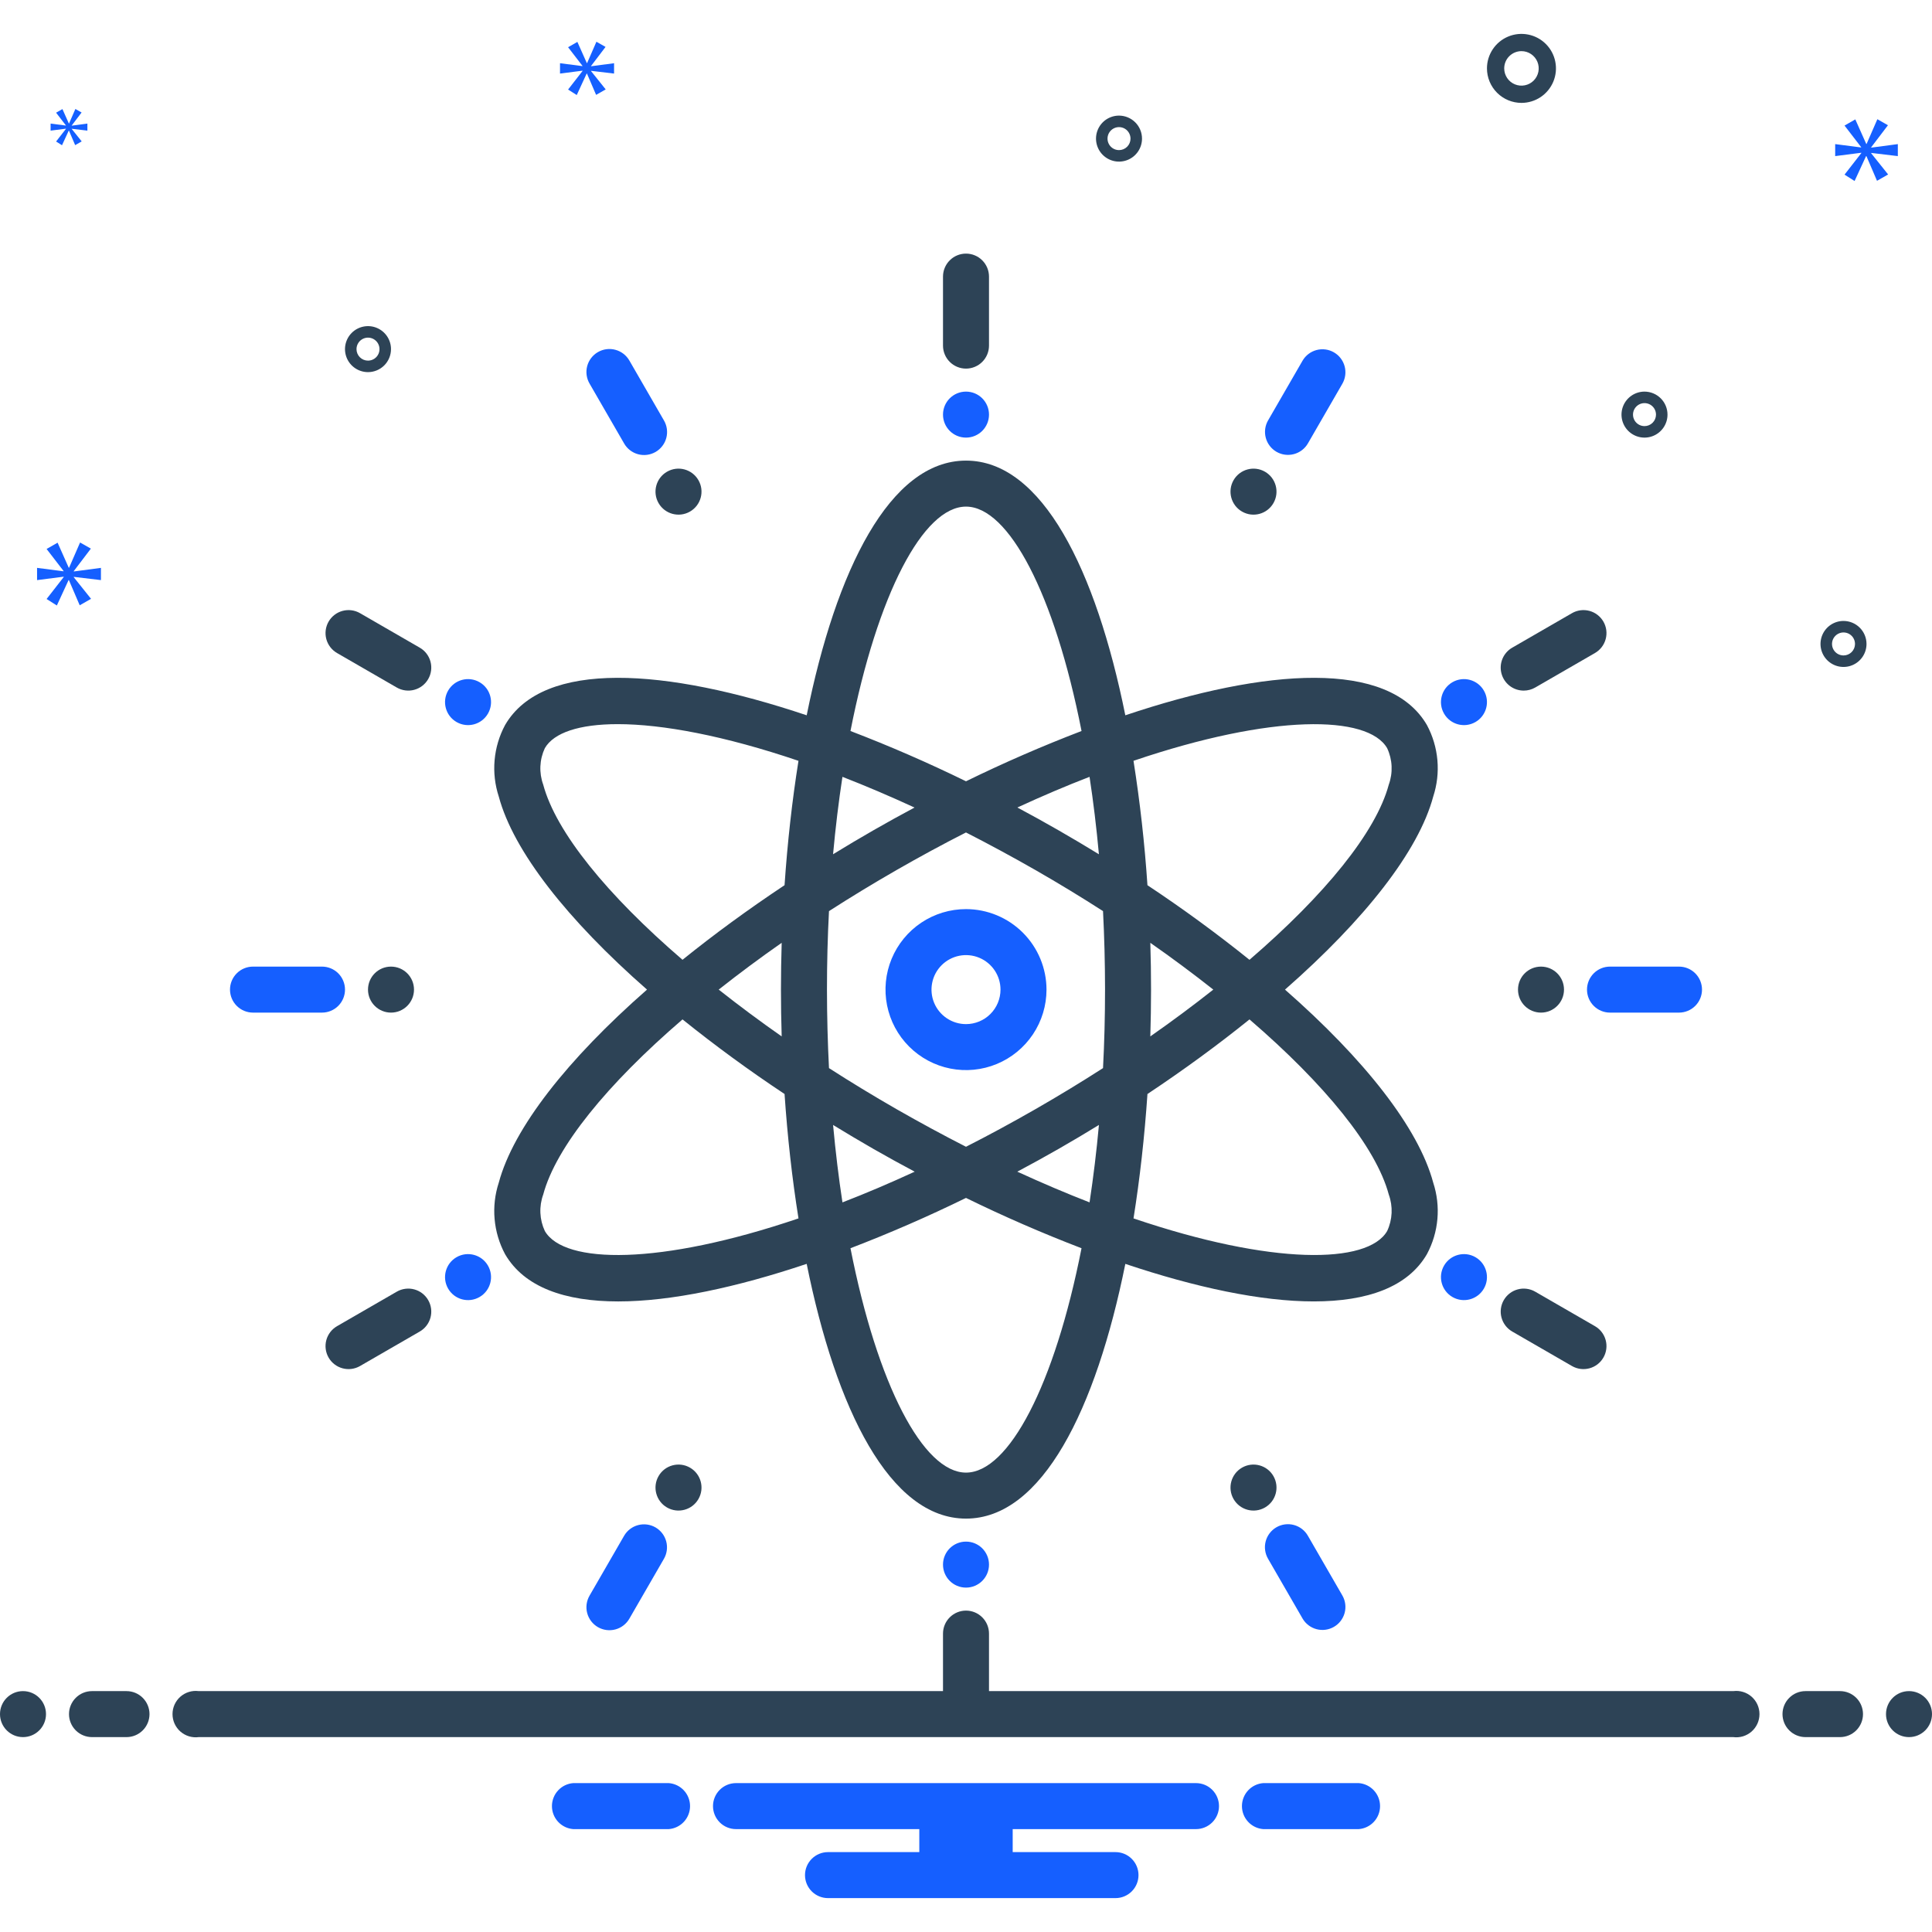 <svg xmlns="http://www.w3.org/2000/svg" width="168" height="168" viewBox="0 0 168 168" fill="none"><path d="M84 79.053C82.615 79.053 81.262 79.463 80.111 80.232C78.96 81.002 78.063 82.095 77.533 83.374C77.003 84.653 76.864 86.061 77.135 87.418C77.405 88.776 78.071 90.023 79.05 91.002C80.029 91.981 81.276 92.648 82.634 92.918C83.992 93.188 85.4 93.05 86.679 92.52C87.958 91.99 89.051 91.093 89.82 89.942C90.59 88.791 91 87.437 91 86.053C90.998 84.197 90.26 82.418 88.947 81.105C87.635 79.793 85.856 79.055 84 79.053ZM84 89.053C83.407 89.053 82.827 88.877 82.333 88.547C81.84 88.218 81.455 87.749 81.228 87.201C81.001 86.653 80.942 86.049 81.058 85.468C81.173 84.885 81.459 84.351 81.879 83.931C82.298 83.512 82.833 83.226 83.415 83.11C83.997 82.995 84.6 83.054 85.148 83.281C85.696 83.508 86.165 83.893 86.494 84.386C86.824 84.879 87 85.459 87 86.053C87 86.848 86.684 87.611 86.121 88.174C85.559 88.737 84.796 89.053 84 89.053Z" fill="#155FFF"></path><path d="M84 32.053C84.53 32.053 85.039 31.842 85.414 31.467C85.789 31.092 86 30.583 86 30.053V24.053C86 23.522 85.789 23.014 85.414 22.639C85.039 22.263 84.53 22.053 84 22.053C83.47 22.053 82.961 22.263 82.586 22.639C82.211 23.014 82 23.522 82 24.053V30.053C82 30.583 82.211 31.092 82.586 31.467C82.961 31.842 83.47 32.053 84 32.053Z" fill="#2D4356"></path><path d="M84 38.053C85.105 38.053 86 37.157 86 36.053C86 34.948 85.105 34.053 84 34.053C82.895 34.053 82 34.948 82 36.053C82 37.157 82.895 38.053 84 38.053Z" fill="#155FFF"></path><path d="M54.268 38.556C54.398 38.785 54.573 38.987 54.781 39.148C54.99 39.31 55.228 39.429 55.483 39.498C55.737 39.567 56.003 39.585 56.264 39.551C56.526 39.517 56.778 39.431 57.007 39.3C57.235 39.168 57.435 38.992 57.595 38.782C57.756 38.573 57.873 38.334 57.94 38.079C58.008 37.824 58.024 37.558 57.988 37.297C57.953 37.035 57.865 36.784 57.732 36.556L54.732 31.36C54.602 31.131 54.427 30.93 54.219 30.768C54.01 30.606 53.772 30.488 53.517 30.419C53.263 30.349 52.997 30.331 52.736 30.365C52.474 30.399 52.222 30.485 51.993 30.617C51.765 30.748 51.565 30.924 51.405 31.134C51.245 31.343 51.127 31.582 51.06 31.837C50.992 32.092 50.976 32.358 51.012 32.62C51.048 32.881 51.135 33.133 51.268 33.36L54.268 38.556Z" fill="#155FFF"></path><path d="M60 44.484C60.957 43.931 61.285 42.708 60.732 41.752C60.18 40.795 58.957 40.467 58 41.02C57.044 41.572 56.716 42.795 57.268 43.752C57.82 44.708 59.044 45.036 60 44.484Z" fill="#2D4356"></path><path d="M36.502 56.32L31.307 53.32C30.848 53.054 30.302 52.983 29.789 53.12C29.277 53.257 28.84 53.593 28.575 54.052C28.309 54.512 28.238 55.058 28.375 55.57C28.512 56.083 28.848 56.519 29.307 56.785L34.502 59.785C34.73 59.916 34.981 60.001 35.241 60.035C35.502 60.07 35.766 60.052 36.02 59.984C36.274 59.916 36.512 59.799 36.72 59.639C36.928 59.479 37.103 59.28 37.234 59.052C37.366 58.825 37.451 58.574 37.485 58.313C37.52 58.053 37.502 57.788 37.434 57.534C37.366 57.281 37.249 57.043 37.089 56.834C36.929 56.626 36.73 56.451 36.502 56.32Z" fill="#2D4356"></path><path d="M42.431 62.053C42.983 61.096 42.656 59.873 41.699 59.321C40.742 58.769 39.519 59.096 38.967 60.053C38.415 61.01 38.742 62.233 39.699 62.785C40.656 63.337 41.879 63.01 42.431 62.053Z" fill="#155FFF"></path><path d="M30 86.053C30 85.522 29.789 85.014 29.414 84.638C29.039 84.263 28.53 84.053 28 84.053H22C21.47 84.053 20.961 84.263 20.586 84.638C20.211 85.014 20 85.522 20 86.053C20 86.583 20.211 87.092 20.586 87.467C20.961 87.842 21.47 88.053 22 88.053H28C28.53 88.053 29.039 87.842 29.414 87.467C29.789 87.092 30 86.583 30 86.053Z" fill="#155FFF"></path><path d="M34 88.053C35.105 88.053 36 87.157 36 86.053C36 84.948 35.105 84.053 34 84.053C32.895 84.053 32 84.948 32 86.053C32 87.157 32.895 88.053 34 88.053Z" fill="#2D4356"></path><path d="M34.502 112.32L29.307 115.32C28.848 115.585 28.512 116.022 28.375 116.534C28.238 117.047 28.309 117.593 28.575 118.052C28.84 118.512 29.277 118.847 29.789 118.984C30.302 119.122 30.848 119.05 31.307 118.785L36.502 115.785C36.73 115.653 36.929 115.478 37.089 115.27C37.249 115.062 37.366 114.824 37.434 114.57C37.502 114.316 37.52 114.052 37.485 113.791C37.451 113.531 37.366 113.28 37.234 113.052C37.103 112.825 36.928 112.625 36.72 112.465C36.512 112.305 36.274 112.188 36.02 112.12C35.766 112.052 35.502 112.035 35.241 112.069C34.981 112.103 34.73 112.188 34.502 112.32Z" fill="#2D4356"></path><path d="M41.699 112.785C42.656 112.233 42.983 111.01 42.431 110.053C41.879 109.097 40.656 108.769 39.699 109.321C38.742 109.874 38.415 111.097 38.967 112.053C39.519 113.01 40.742 113.338 41.699 112.785Z" fill="#155FFF"></path><path d="M57 132.818C56.541 132.553 55.995 132.482 55.483 132.619C54.97 132.756 54.533 133.091 54.268 133.55L51.268 138.746C51.135 138.974 51.048 139.226 51.012 139.487C50.976 139.748 50.992 140.014 51.06 140.269C51.127 140.524 51.245 140.763 51.405 140.973C51.565 141.182 51.765 141.358 51.993 141.49C52.222 141.622 52.474 141.707 52.736 141.741C52.997 141.775 53.263 141.757 53.517 141.688C53.772 141.619 54.01 141.5 54.219 141.338C54.427 141.177 54.602 140.976 54.732 140.746L57.732 135.55C57.997 135.091 58.069 134.545 57.932 134.033C57.795 133.52 57.459 133.084 57 132.818Z" fill="#155FFF"></path><path d="M60.732 130.354C61.285 129.397 60.957 128.174 60 127.622C59.044 127.07 57.82 127.397 57.268 128.354C56.716 129.31 57.044 130.534 58 131.086C58.957 131.638 60.18 131.31 60.732 130.354Z" fill="#2D4356"></path><path d="M84 138.053C85.105 138.053 86 137.157 86 136.053C86 134.948 85.105 134.053 84 134.053C82.895 134.053 82 134.948 82 136.053C82 137.157 82.895 138.053 84 138.053Z" fill="#155FFF"></path><path d="M113.732 133.55C113.602 133.32 113.427 133.119 113.219 132.957C113.01 132.796 112.772 132.677 112.517 132.608C112.263 132.539 111.997 132.521 111.736 132.555C111.474 132.589 111.222 132.674 110.993 132.806C110.765 132.938 110.565 133.114 110.405 133.323C110.244 133.533 110.127 133.772 110.06 134.027C109.992 134.282 109.976 134.548 110.012 134.809C110.048 135.07 110.135 135.322 110.268 135.55L113.268 140.746C113.535 141.201 113.972 141.533 114.482 141.668C114.993 141.803 115.536 141.73 115.993 141.466C116.451 141.202 116.785 140.768 116.924 140.258C117.062 139.748 116.993 139.205 116.732 138.746L113.732 133.55Z" fill="#155FFF"></path><path d="M110 131.086C110.957 130.534 111.284 129.311 110.732 128.354C110.18 127.398 108.957 127.07 108 127.622C107.044 128.174 106.716 129.398 107.268 130.354C107.82 131.311 109.044 131.638 110 131.086Z" fill="#2D4356"></path><path d="M138.693 115.32L133.497 112.32C133.037 112.054 132.491 111.983 131.979 112.12C131.467 112.257 131.03 112.593 130.764 113.052C130.499 113.512 130.427 114.058 130.565 114.57C130.702 115.083 131.037 115.519 131.497 115.785L136.693 118.785C137.152 119.05 137.698 119.122 138.211 118.984C138.723 118.847 139.16 118.512 139.425 118.052C139.691 117.593 139.763 117.047 139.625 116.534C139.488 116.022 139.152 115.585 138.693 115.32Z" fill="#2D4356"></path><path d="M129.033 112.053C129.585 111.097 129.257 109.873 128.301 109.321C127.344 108.769 126.121 109.097 125.569 110.053C125.017 111.01 125.344 112.233 126.301 112.785C127.257 113.337 128.481 113.01 129.033 112.053Z" fill="#155FFF"></path><path d="M146 84.053H140C139.47 84.053 138.961 84.263 138.586 84.638C138.211 85.014 138 85.522 138 86.053C138 86.583 138.211 87.092 138.586 87.467C138.961 87.842 139.47 88.053 140 88.053H146C146.53 88.053 147.039 87.842 147.414 87.467C147.789 87.092 148 86.583 148 86.053C148 85.522 147.789 85.014 147.414 84.638C147.039 84.263 146.53 84.053 146 84.053Z" fill="#155FFF"></path><path d="M134 88.053C135.105 88.053 136 87.157 136 86.053C136 84.948 135.105 84.053 134 84.053C132.895 84.053 132 84.948 132 86.053C132 87.157 132.895 88.053 134 88.053Z" fill="#2D4356"></path><path d="M132.499 60.053C132.849 60.053 133.194 59.96 133.497 59.785L138.693 56.785C139.152 56.519 139.488 56.083 139.625 55.57C139.763 55.058 139.691 54.512 139.426 54.052C139.16 53.593 138.723 53.257 138.211 53.12C137.699 52.983 137.152 53.054 136.693 53.32L131.497 56.32C131.115 56.54 130.817 56.88 130.648 57.287C130.479 57.694 130.449 58.145 130.564 58.571C130.678 58.997 130.93 59.373 131.28 59.641C131.63 59.909 132.058 60.053 132.499 60.053Z" fill="#2D4356"></path><path d="M128.301 62.785C129.257 62.233 129.585 61.01 129.033 60.053C128.481 59.097 127.257 58.769 126.301 59.321C125.344 59.874 125.017 61.097 125.569 62.053C126.121 63.01 127.344 63.338 128.301 62.785Z" fill="#155FFF"></path><path d="M111 39.288C111.459 39.553 112.005 39.624 112.517 39.487C113.03 39.35 113.467 39.015 113.732 38.556L116.732 33.36C116.993 32.901 117.062 32.357 116.923 31.847C116.785 31.337 116.451 30.903 115.993 30.639C115.536 30.375 114.993 30.302 114.482 30.438C113.972 30.573 113.535 30.904 113.268 31.36L110.268 36.556C110.003 37.015 109.931 37.561 110.068 38.073C110.205 38.586 110.541 39.022 111 39.288Z" fill="#155FFF"></path><path d="M110.732 43.752C111.284 42.796 110.957 41.573 110 41.02C109.044 40.468 107.82 40.796 107.268 41.752C106.716 42.709 107.044 43.932 108 44.484C108.957 45.037 110.18 44.709 110.732 43.752Z" fill="#2D4356"></path><path d="M124.628 69.266C124.962 68.246 125.085 67.169 124.991 66.101C124.897 65.032 124.588 63.993 124.081 63.048C120.769 57.352 110.138 58.075 97.854 62.199C95.304 49.563 90.619 40.053 84 40.053C77.381 40.053 72.695 49.563 70.147 62.199C57.861 58.075 47.229 57.352 43.919 63.048C43.412 63.993 43.103 65.032 43.009 66.101C42.914 67.169 43.038 68.246 43.372 69.266C44.644 74.013 49.337 79.981 56.262 86.053C49.337 92.125 44.644 98.093 43.372 102.84C43.038 103.859 42.914 104.936 43.009 106.005C43.103 107.073 43.412 108.112 43.919 109.058C45.585 111.925 49.107 113.168 53.761 113.168C58.351 113.168 64.047 111.948 70.146 109.901C72.694 122.54 77.38 132.053 84 132.053C90.62 132.053 95.306 122.54 97.855 109.903C103.953 111.949 109.649 113.168 114.238 113.167C118.892 113.167 122.415 111.925 124.081 109.057C124.588 108.111 124.897 107.073 124.991 106.004C125.085 104.936 124.962 103.859 124.628 102.84C123.356 98.093 118.663 92.124 111.738 86.053C118.663 79.981 123.356 74.013 124.628 69.266ZM84 44.053C87.71 44.053 91.704 51.649 94.047 63.566C90.635 64.873 87.282 66.332 84 67.938C80.718 66.332 77.366 64.873 73.954 63.566C76.296 51.649 80.29 44.053 84 44.053ZM96.09 86.053C96.09 88.389 96.032 90.665 95.915 92.879C94.024 94.095 92.069 95.283 90.05 96.443C87.987 97.625 85.971 98.717 84 99.719C82.031 98.715 80.014 97.623 77.95 96.443C75.937 95.287 73.982 94.099 72.086 92.879C71.972 90.667 71.913 88.392 71.91 86.053C71.91 83.715 71.969 81.44 72.086 79.227C73.977 78.011 75.931 76.823 77.95 75.663C80.012 74.48 82.028 73.388 83.998 72.388C85.968 73.392 87.985 74.484 90.05 75.663C92.063 76.818 94.018 78.006 95.915 79.227C96.029 81.438 96.088 83.713 96.091 86.053H96.09ZM100.028 81.984C101.893 83.286 103.719 84.643 105.504 86.053C103.719 87.462 101.893 88.819 100.028 90.121C100.069 88.763 100.09 87.407 100.091 86.053C100.091 84.699 100.07 83.343 100.028 81.984ZM95.559 97.822C95.355 100.073 95.083 102.318 94.744 104.554C92.731 103.772 90.636 102.882 88.461 101.884C89.665 101.242 90.861 100.587 92.04 99.911C93.235 99.226 94.408 98.53 95.559 97.822ZM79.539 101.885C77.366 102.887 75.272 103.777 73.257 104.555C72.929 102.418 72.657 100.165 72.441 97.823C73.594 98.529 74.766 99.225 75.959 99.911C77.142 100.587 78.336 101.245 79.539 101.885ZM67.972 90.122C66.107 88.819 64.281 87.462 62.496 86.052C64.281 84.642 66.107 83.286 67.972 81.984C67.931 83.341 67.91 84.697 67.909 86.053C67.909 87.406 67.93 88.762 67.972 90.122ZM72.44 74.283C72.655 71.94 72.928 69.688 73.256 67.551C75.263 68.331 77.353 69.221 79.525 70.221C78.325 70.861 77.136 71.519 75.958 72.194C74.765 72.879 73.592 73.575 72.44 74.283ZM92.039 72.195C90.862 71.519 89.671 70.86 88.468 70.218C90.639 69.216 92.73 68.327 94.743 67.551C95.07 69.688 95.343 71.941 95.558 74.284C94.405 73.577 93.232 72.881 92.039 72.195ZM47.236 68.23C47.05 67.718 46.967 67.174 46.991 66.629C47.015 66.085 47.147 65.55 47.378 65.057C48.158 63.712 50.368 62.969 53.722 62.969C57.585 62.969 62.975 63.967 69.433 66.159C68.879 69.632 68.473 73.274 68.222 76.974C65.032 79.094 62.06 81.274 59.349 83.46C52.804 77.828 48.344 72.363 47.236 68.23ZM47.378 107.047C47.147 106.553 47.015 106.019 46.991 105.474C46.967 104.93 47.05 104.386 47.236 103.874C48.344 99.741 52.804 94.276 59.349 88.644C62.206 90.94 65.167 93.105 68.222 95.13C68.474 98.831 68.879 102.474 69.434 105.948C57.37 110.044 49.06 109.942 47.378 107.047ZM84 128.053C80.29 128.053 76.296 120.457 73.954 108.541C77.366 107.233 80.717 105.773 83.999 104.167C87.281 105.774 90.634 107.233 94.046 108.542C91.704 120.458 87.71 128.053 84 128.053ZM120.764 103.875C120.95 104.387 121.033 104.931 121.009 105.475C120.984 106.02 120.853 106.554 120.622 107.048C118.94 109.94 110.63 110.043 98.566 105.948C99.121 102.474 99.526 98.832 99.779 95.131C102.967 93.011 105.94 90.831 108.651 88.644C115.196 94.277 119.656 99.741 120.764 103.875ZM108.65 83.461C105.793 81.164 102.833 79 99.778 76.975C99.536 73.352 99.131 69.743 98.565 66.157C110.63 62.061 118.939 62.164 120.621 65.057C120.852 65.55 120.984 66.085 121.008 66.63C121.032 67.174 120.949 67.718 120.763 68.231C119.655 72.364 115.195 77.829 108.65 83.461Z" fill="#2D4356"></path><path d="M2 151.053C3.105 151.053 4 150.157 4 149.053C4 147.948 3.105 147.053 2 147.053C0.895 147.053 0 147.948 0 149.053C0 150.157 0.895 151.053 2 151.053Z" fill="#2D4356"></path><path d="M11 147.053H8C7.47 147.053 6.961 147.263 6.586 147.639C6.211 148.014 6 148.522 6 149.053C6 149.583 6.211 150.092 6.586 150.467C6.961 150.842 7.47 151.053 8 151.053H11C11.53 151.053 12.039 150.842 12.414 150.467C12.789 150.092 13 149.583 13 149.053C13 148.522 12.789 148.014 12.414 147.639C12.039 147.263 11.53 147.053 11 147.053ZM160 147.053H157C156.47 147.053 155.961 147.263 155.586 147.639C155.211 148.014 155 148.522 155 149.053C155 149.583 155.211 150.092 155.586 150.467C155.961 150.842 156.47 151.053 157 151.053H160C160.53 151.053 161.039 150.842 161.414 150.467C161.789 150.092 162 149.583 162 149.053C162 148.522 161.789 148.014 161.414 147.639C161.039 147.263 160.53 147.053 160 147.053Z" fill="#2D4356"></path><path d="M166 151.053C167.105 151.053 168 150.157 168 149.053C168 147.948 167.105 147.053 166 147.053C164.895 147.053 164 147.948 164 149.053C164 150.157 164.895 151.053 166 151.053Z" fill="#2D4356"></path><path d="M118.154 155.053H109.846C109.342 155.092 108.872 155.319 108.529 155.69C108.186 156.061 107.995 156.548 107.995 157.053C107.995 157.558 108.186 158.045 108.529 158.415C108.872 158.786 109.342 159.014 109.846 159.053H118.154C118.658 159.014 119.128 158.786 119.471 158.415C119.814 158.045 120.005 157.558 120.005 157.053C120.005 156.548 119.814 156.061 119.471 155.69C119.128 155.319 118.658 155.092 118.154 155.053ZM58.154 155.053H49.846C49.342 155.092 48.872 155.319 48.529 155.69C48.186 156.061 47.995 156.548 47.995 157.053C47.995 157.558 48.186 158.045 48.529 158.415C48.872 158.786 49.342 159.014 49.846 159.053H58.154C58.658 159.014 59.128 158.786 59.471 158.415C59.814 158.045 60.005 157.558 60.005 157.053C60.005 156.548 59.814 156.061 59.471 155.69C59.128 155.319 58.658 155.092 58.154 155.053ZM104 155.053H64C63.47 155.053 62.961 155.263 62.586 155.639C62.211 156.014 62 156.522 62 157.053C62 157.583 62.211 158.092 62.586 158.467C62.961 158.842 63.47 159.053 64 159.053H79.94V161.053H72C71.47 161.053 70.961 161.263 70.586 161.639C70.211 162.014 70 162.522 70 163.053C70 163.583 70.211 164.092 70.586 164.467C70.961 164.842 71.47 165.053 72 165.053H97C97.531 165.053 98.039 164.842 98.414 164.467C98.789 164.092 99 163.583 99 163.053C99 162.522 98.789 162.014 98.414 161.639C98.039 161.263 97.531 161.053 97 161.053H88.06V159.053H104C104.531 159.053 105.039 158.842 105.414 158.467C105.789 158.092 106 157.583 106 157.053C106 156.522 105.789 156.014 105.414 155.639C105.039 155.263 104.531 155.053 104 155.053Z" fill="#155FFF"></path><path d="M150.721 147.053H86V142.053C86 141.523 85.789 141.014 85.414 140.639C85.039 140.264 84.531 140.053 84 140.053C83.47 140.053 82.961 140.264 82.586 140.639C82.211 141.014 82 141.523 82 142.053V147.053H17.279C16.994 147.016 16.705 147.04 16.431 147.124C16.156 147.207 15.903 147.348 15.687 147.537C15.471 147.727 15.299 147.96 15.18 148.221C15.062 148.483 15.001 148.766 15.001 149.053C15.001 149.34 15.062 149.624 15.18 149.885C15.299 150.147 15.471 150.38 15.687 150.569C15.903 150.758 16.156 150.899 16.431 150.983C16.705 151.066 16.994 151.09 17.279 151.053H150.72C151.005 151.09 151.294 151.066 151.568 150.983C151.843 150.899 152.096 150.758 152.312 150.569C152.528 150.38 152.7 150.147 152.819 149.885C152.937 149.624 152.998 149.34 152.998 149.053C152.998 148.766 152.937 148.483 152.819 148.221C152.7 147.96 152.528 147.727 152.312 147.537C152.096 147.348 151.843 147.207 151.568 147.124C151.294 147.04 151.006 147.016 150.721 147.053ZM132.301 8.947C132.894 8.947 133.474 8.771 133.968 8.442C134.461 8.112 134.846 7.644 135.073 7.095C135.3 6.547 135.359 5.944 135.243 5.362C135.128 4.78 134.842 4.245 134.422 3.826C134.003 3.406 133.468 3.121 132.886 3.005C132.304 2.889 131.701 2.949 131.153 3.176C130.605 3.403 130.136 3.787 129.807 4.281C129.477 4.774 129.301 5.354 129.301 5.947C129.302 6.743 129.618 7.505 130.181 8.068C130.743 8.63 131.506 8.946 132.301 8.947ZM132.301 4.447C132.598 4.447 132.888 4.535 133.134 4.7C133.381 4.865 133.573 5.099 133.687 5.373C133.8 5.647 133.83 5.949 133.772 6.24C133.714 6.531 133.571 6.798 133.362 7.008C133.152 7.218 132.885 7.361 132.594 7.418C132.303 7.476 132.001 7.447 131.727 7.333C131.453 7.22 131.219 7.027 131.054 6.781C130.889 6.534 130.801 6.244 130.801 5.947C130.801 5.55 130.959 5.168 131.241 4.887C131.522 4.606 131.903 4.448 132.301 4.447ZM160.305 53.995C159.909 53.995 159.523 54.113 159.194 54.332C158.865 54.552 158.609 54.864 158.457 55.23C158.306 55.595 158.266 55.998 158.343 56.385C158.421 56.773 158.611 57.13 158.891 57.41C159.171 57.689 159.527 57.88 159.915 57.957C160.303 58.034 160.705 57.994 161.07 57.843C161.436 57.692 161.748 57.435 161.968 57.106C162.188 56.778 162.305 56.391 162.305 55.995C162.305 55.465 162.094 54.957 161.719 54.582C161.344 54.207 160.835 53.996 160.305 53.995ZM160.305 56.995C160.107 56.995 159.914 56.937 159.749 56.827C159.585 56.717 159.457 56.561 159.381 56.378C159.305 56.195 159.286 55.994 159.324 55.8C159.363 55.606 159.458 55.428 159.598 55.288C159.738 55.148 159.916 55.053 160.11 55.014C160.304 54.976 160.505 54.996 160.688 55.071C160.87 55.147 161.027 55.275 161.137 55.44C161.246 55.604 161.305 55.797 161.305 55.995C161.305 56.26 161.199 56.515 161.012 56.702C160.824 56.89 160.57 56.995 160.305 56.995ZM97.305 10.053C96.909 10.053 96.523 10.171 96.194 10.39C95.865 10.61 95.609 10.922 95.457 11.288C95.306 11.653 95.266 12.056 95.344 12.443C95.421 12.831 95.611 13.188 95.891 13.467C96.171 13.747 96.527 13.938 96.915 14.015C97.303 14.092 97.705 14.052 98.07 13.901C98.436 13.75 98.748 13.493 98.968 13.164C99.188 12.835 99.305 12.449 99.305 12.053C99.305 11.523 99.094 11.015 98.719 10.64C98.344 10.265 97.835 10.054 97.305 10.053ZM97.305 13.053C97.107 13.053 96.914 12.995 96.749 12.885C96.585 12.775 96.457 12.619 96.381 12.436C96.305 12.253 96.286 12.052 96.324 11.858C96.363 11.664 96.458 11.486 96.598 11.346C96.738 11.206 96.916 11.111 97.11 11.072C97.304 11.034 97.505 11.054 97.688 11.129C97.871 11.205 98.027 11.333 98.136 11.498C98.246 11.662 98.305 11.855 98.305 12.053C98.305 12.318 98.199 12.573 98.012 12.76C97.824 12.948 97.57 13.053 97.305 13.053ZM143 34.053C142.604 34.053 142.218 34.171 141.889 34.39C141.56 34.61 141.304 34.922 141.152 35.288C141.001 35.653 140.961 36.056 141.038 36.443C141.116 36.831 141.306 37.188 141.586 37.468C141.866 37.747 142.222 37.938 142.61 38.015C142.998 38.092 143.4 38.052 143.765 37.901C144.131 37.75 144.443 37.493 144.663 37.164C144.883 36.836 145 36.449 145 36.053C145 35.523 144.789 35.015 144.414 34.64C144.039 34.265 143.53 34.054 143 34.053ZM143 37.053C142.802 37.053 142.609 36.995 142.444 36.885C142.28 36.775 142.152 36.619 142.076 36.436C142 36.253 141.981 36.052 142.019 35.858C142.058 35.664 142.153 35.486 142.293 35.346C142.433 35.206 142.611 35.111 142.805 35.072C142.999 35.034 143.2 35.054 143.383 35.129C143.565 35.205 143.722 35.333 143.832 35.498C143.941 35.662 144 35.855 144 36.053C144 36.318 143.894 36.573 143.707 36.76C143.519 36.948 143.265 37.053 143 37.053ZM34 30.359C34 29.964 33.883 29.577 33.663 29.248C33.443 28.919 33.131 28.663 32.765 28.512C32.4 28.36 31.998 28.32 31.61 28.398C31.222 28.475 30.866 28.665 30.586 28.945C30.306 29.225 30.116 29.581 30.038 29.969C29.961 30.357 30.001 30.759 30.152 31.125C30.304 31.49 30.56 31.802 30.889 32.022C31.218 32.242 31.605 32.359 32 32.359C32.53 32.359 33.039 32.148 33.414 31.773C33.789 31.398 33.999 30.89 34 30.359ZM31 30.359C31 30.162 31.059 29.968 31.169 29.804C31.279 29.639 31.435 29.511 31.617 29.435C31.8 29.36 32.001 29.34 32.195 29.378C32.389 29.417 32.567 29.512 32.707 29.652C32.847 29.792 32.942 29.97 32.981 30.164C33.019 30.358 33 30.559 32.924 30.742C32.848 30.925 32.72 31.081 32.556 31.191C32.391 31.301 32.198 31.359 32 31.359C31.735 31.359 31.481 31.254 31.293 31.066C31.106 30.879 31 30.624 31 30.359Z" fill="#2D4356"></path><path d="M6.415 49.662L7.902 47.706L6.963 47.174L6.009 49.364H5.977L5.008 47.19L4.052 47.737L5.524 49.647V49.678L3.223 49.38V50.444L5.539 50.147V50.178L4.052 52.087L4.944 52.651L5.962 50.444H5.992L6.931 52.635L7.917 52.072L6.415 50.194V50.162L8.777 50.444V49.38L6.415 49.693V49.662ZM5.734 11.206L4.878 12.305L5.392 12.63L5.978 11.359H5.996L6.536 12.621L7.104 12.296L6.239 11.215V11.197L7.599 11.359V10.746L6.239 10.927V10.909L7.095 9.782L6.555 9.476L6.005 10.737H5.987L5.429 9.485L4.878 9.8L5.726 10.9V10.918L4.401 10.746V11.359L5.734 11.188V11.206ZM165.029 13.574V12.531L162.712 12.838V12.807L164.17 10.889L163.249 10.367L162.313 12.515H162.282L161.331 10.382L160.394 10.919L161.837 12.792V12.823L159.581 12.531V13.574L161.852 13.283V13.314L160.394 15.186L161.269 15.739L162.267 13.574H162.297L163.218 15.723L164.185 15.171L162.712 13.329V13.298L165.029 13.574ZM51.398 5.735L52.656 4.08L51.862 3.63L51.054 5.483H51.027L50.207 3.643L49.399 4.107L50.644 5.722V5.749L48.697 5.497V6.397L50.656 6.146V6.172L49.399 7.787L50.153 8.264L51.014 6.397H51.04L51.835 8.25L52.669 7.774L51.398 6.185V6.159L53.397 6.397V5.497L51.398 5.761V5.735Z" fill="#155FFF"></path></svg>